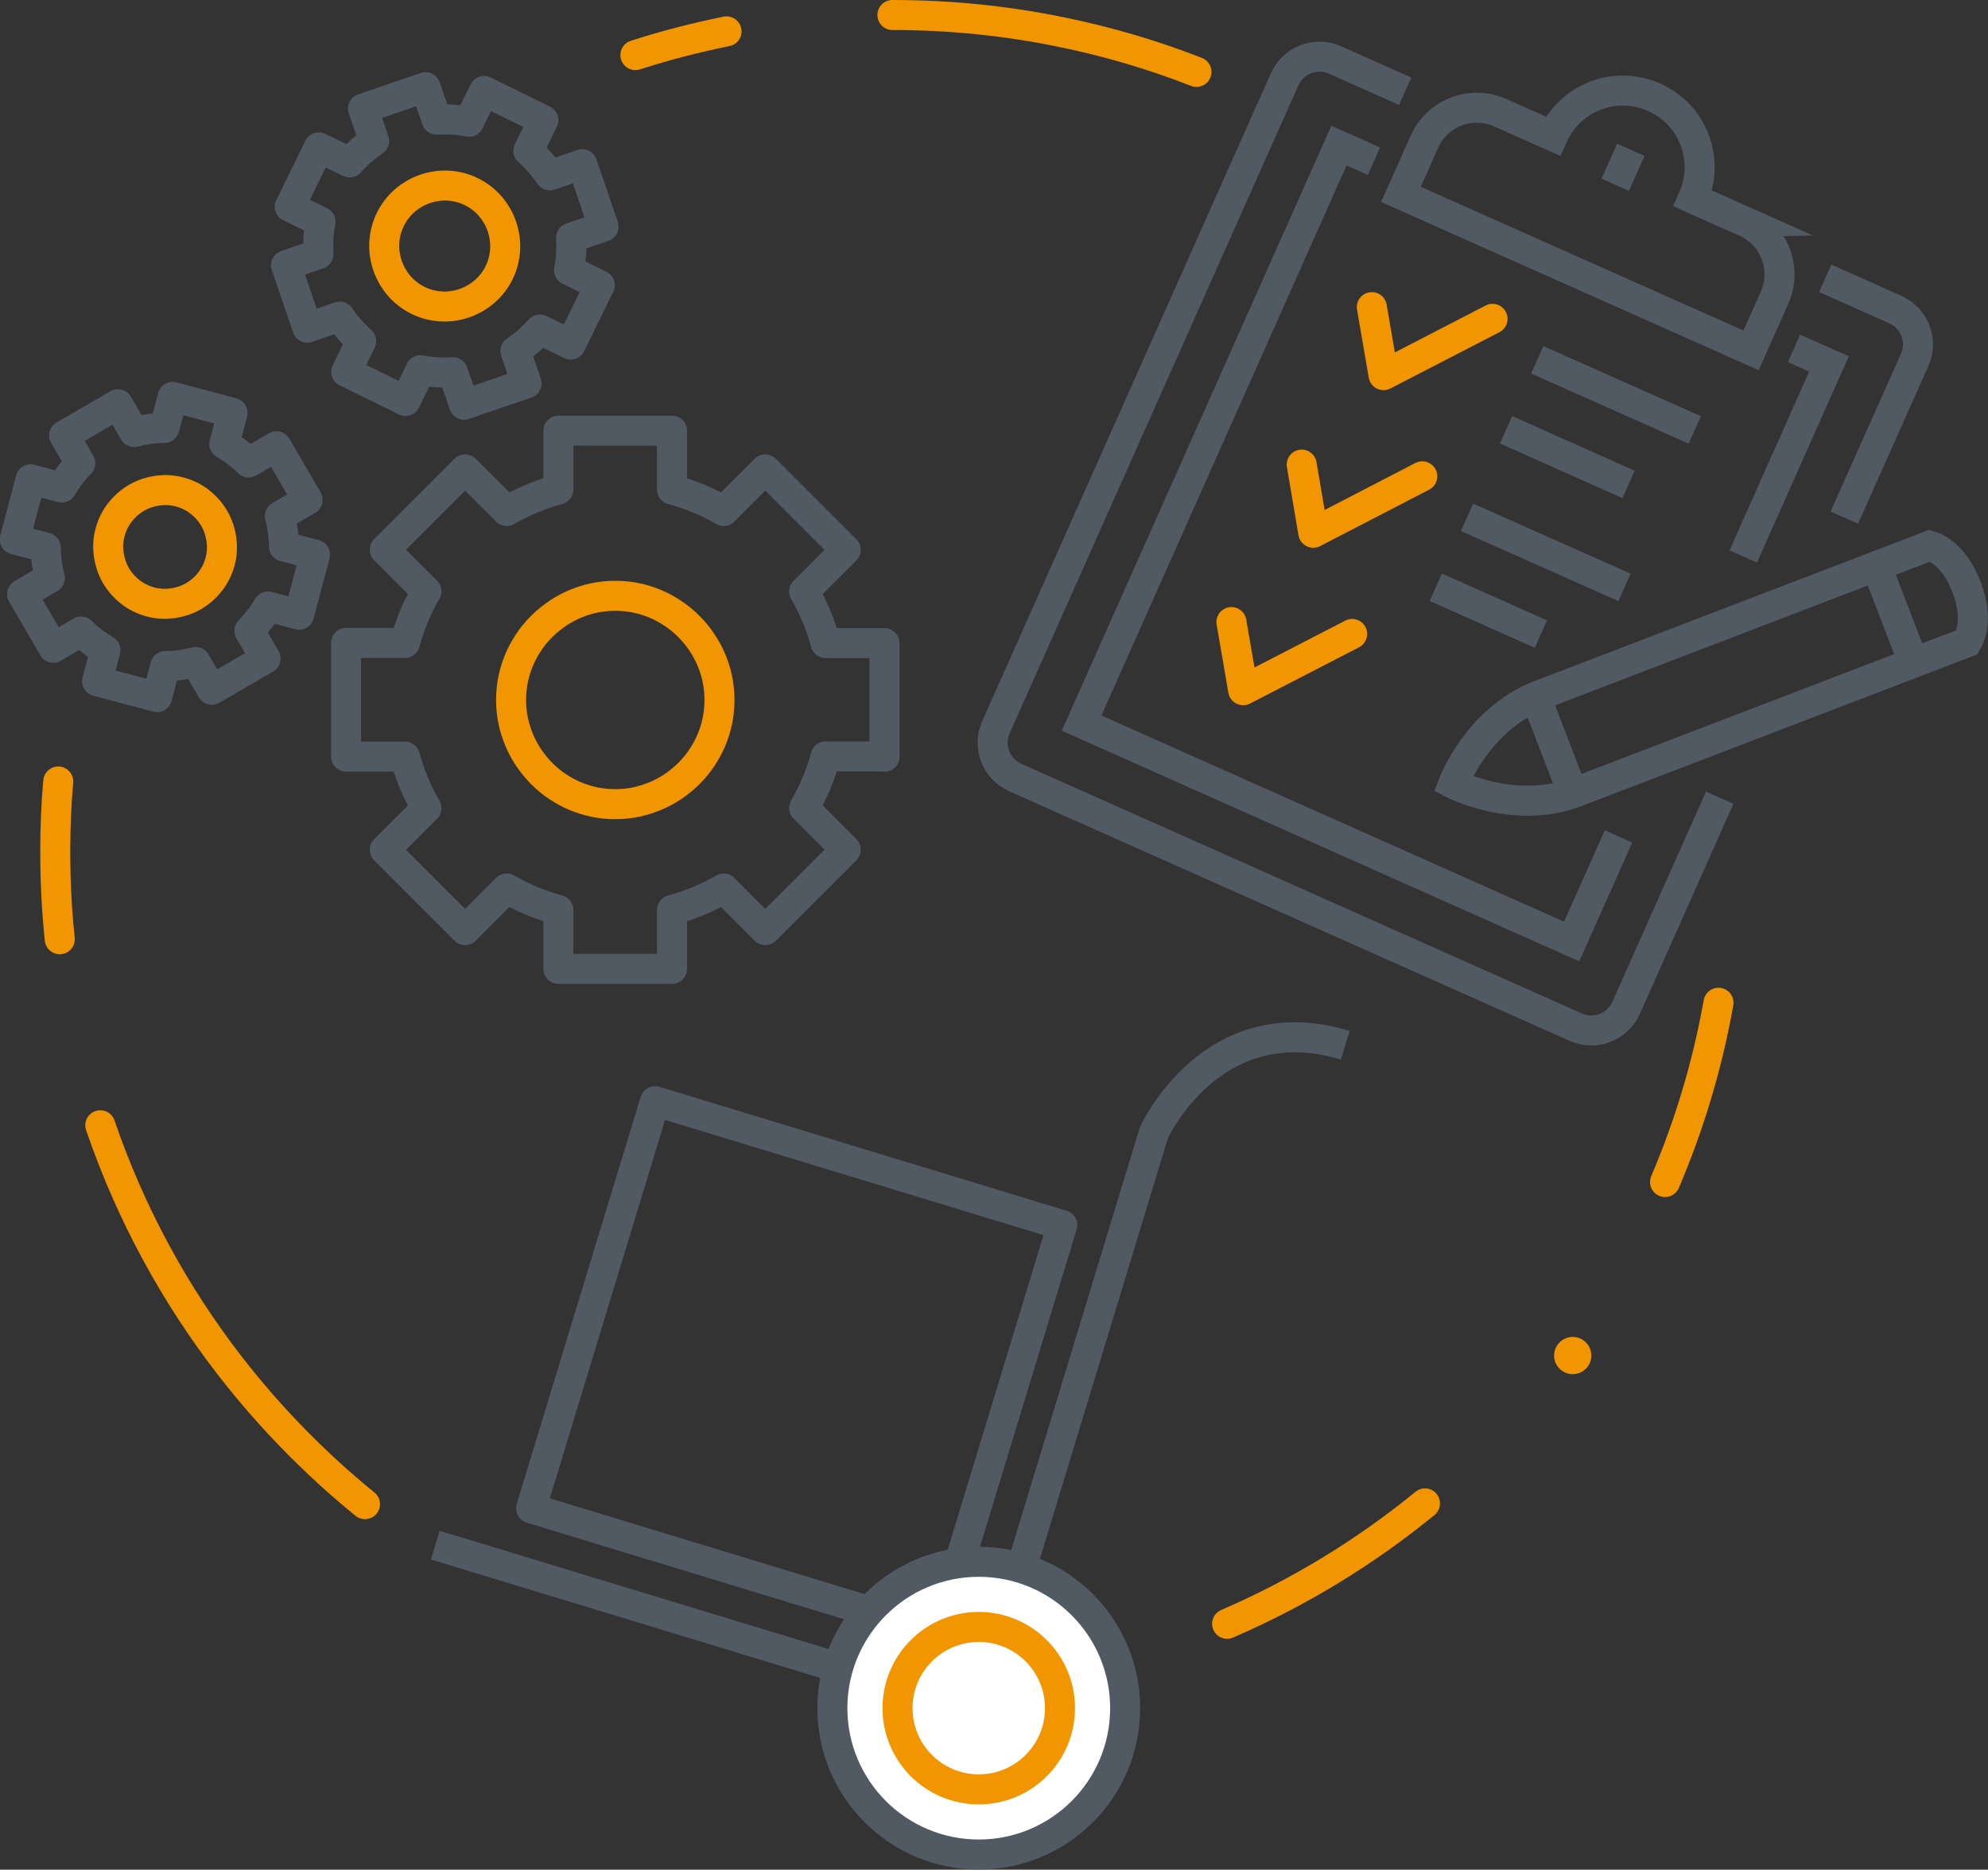 <?xml version="1.0" encoding="UTF-8"?>
<svg id="Layer_2" data-name="Layer 2" xmlns="http://www.w3.org/2000/svg" width="132.41" height="124.55" viewBox="0 0 132.41 124.55">
  <rect x="0" y="0" width="132.41" height="124.55" fill="#333333" stroke="none"/>
  <g id="ICO">
    <g>
      <g>
        <g>
          <path d="M114.54,53.14l-6.23,13.99c-.57,1.29-2.08,1.87-3.37,1.29l-37.31-16.62c-1.29-.57-1.87-2.08-1.29-3.37L85.56,5.29c.57-1.29,2.08-1.87,3.37-1.29l4.66,2.08" style="fill: none; stroke: #515a63; stroke-miterlimit: 10; stroke-width: 2px;"/>
          <path d="M121.57,18.54l4.66,2.08c1.29,.57,1.87,2.08,1.29,3.37l-4.68,10.49" style="fill: none; stroke: #515a63; stroke-miterlimit: 10; stroke-width: 2px;"/>
          <polyline points="107.8 55.72 104.68 62.72 72.04 48.17 89.18 9.7 91.51 10.74" style="fill: none; stroke: #515a63; stroke-miterlimit: 10; stroke-width: 2px;"/>
          <polyline points="119.49 23.21 121.82 24.24 116.11 37.07" style="fill: none; stroke: #515a63; stroke-miterlimit: 10; stroke-width: 2px;"/>
          <path d="M116.26,14.78l-3.5-1.56c1.15-2.58,0-5.59-2.59-6.74-2.58-1.15-5.59,0-6.74,2.59l-3.5-1.56c-1.93-.86-4.2,0-5.06,1.94l-1.56,3.5,23.32,10.39,1.56-3.5c.86-1.93,0-4.2-1.94-5.06Z" style="fill: none; stroke: #515a63; stroke-miterlimit: 10; stroke-width: 2px;"/>
          <line x1="108.62" y1="9.98" x2="107.58" y2="12.31" style="fill: none; stroke: #515a63; stroke-miterlimit: 10; stroke-width: 2px;"/>
          <path d="M131,39.17c.68,1.78,.37,3.02,0,3.62l-26.01,9.97c-4.1,1.57-8.2-.55-8.2-.55,0,0,1.64-4.32,5.73-5.89l26.01-9.97c.68,.2,1.74,.92,2.42,2.69l.05,.12Z" style="fill: none; stroke: #515a63; stroke-miterlimit: 10; stroke-width: 2px;"/>
          <line x1="124.96" y1="37.66" x2="127.43" y2="44.09" style="fill: none; stroke: #515a63; stroke-miterlimit: 10; stroke-width: 2px;"/>
          <line x1="102.23" y1="46.26" x2="104.82" y2="53" style="fill: none; stroke: #515a63; stroke-miterlimit: 10; stroke-width: 2px;"/>
          <line x1="102.39" y1="23.97" x2="112.88" y2="28.64" style="fill: none; stroke: #515a63; stroke-linejoin: round; stroke-width: 2px;"/>
          <polyline points="99.41 21.24 92.15 24.99 91.37 20.46" style="fill: none; stroke: #f19500; stroke-linecap: round; stroke-linejoin: round; stroke-width: 2px;"/>
          <line x1="97.71" y1="34.46" x2="108.2" y2="39.13" style="fill: none; stroke: #515a63; stroke-linejoin: round; stroke-width: 2px;"/>
          <line x1="100.31" y1="28.63" x2="108.47" y2="32.27" style="fill: none; stroke: #515a63; stroke-linejoin: round; stroke-width: 2px;"/>
          <line x1="95.63" y1="39.12" x2="102.63" y2="42.24" style="fill: none; stroke: #515a63; stroke-linejoin: round; stroke-width: 2px;"/>
          <polyline points="94.73 31.73 87.47 35.49 86.7 30.95" style="fill: none; stroke: #f19500; stroke-linecap: round; stroke-linejoin: round; stroke-width: 2px;"/>
          <polyline points="90.06 42.23 82.8 45.98 82.02 41.44" style="fill: none; stroke: #f19500; stroke-linecap: round; stroke-linejoin: round; stroke-width: 2px;"/>
        </g>
        <rect x="38.9" y="76.87" width="28.35" height="28.35" transform="translate(28.8 -11.51) rotate(16.93)" style="fill: none; stroke: #515a63; stroke-linejoin: round; stroke-width: 2px;"/>
        <path d="M28.99,102.93l36.16,11,11.7-38.46s3.86-8.55,12.75-5.84" style="fill: none; stroke: #515a63; stroke-linejoin: round; stroke-width: 2px;"/>
        <g>
          <path d="M38.04,15.84l2.16-.74-.71-2.08-.71-2.08-2.16,.74c-.4-.6-.88-1.14-1.43-1.63l1-2.05-3.95-1.94-1,2.05c-.72-.14-1.45-.18-2.16-.14l-.74-2.16-2.08,.71-2.08,.71,.74,2.16c-.6,.4-1.14,.88-1.63,1.43l-2.05-1-1.94,3.95,2.05,1c-.14,.72-.18,1.45-.14,2.16l-2.16,.74,.71,2.08,.71,2.08,2.16-.74c.4,.6,.88,1.14,1.43,1.63l-1,2.05,3.95,1.94,1-2.05c.72,.14,1.45,.18,2.16,.14l.74,2.16,4.16-1.42-.74-2.16c.6-.4,1.14-.88,1.63-1.43l2.05,1,1.94-3.95-2.05-1c.14-.72,.18-1.45,.14-2.16Z" style="fill: none; stroke: #515a63; stroke-linejoin: round; stroke-width: 2px;"/>
          <path d="M33.53,17.38c-.07,.27-.16,.53-.29,.79s-.28,.5-.45,.71c-.31,.4-.69,.72-1.11,.97-.24,.14-.5,.26-.76,.35-.27,.09-.54,.15-.82,.19-.48,.06-.98,.03-1.47-.09-.27-.07-.53-.16-.79-.29s-.5-.28-.71-.45c-.4-.31-.72-.69-.97-1.11-.14-.24-.26-.5-.35-.76-.09-.27-.15-.54-.19-.82-.06-.49-.03-.98,.09-1.47,.07-.27,.16-.53,.29-.79,.13-.26,.28-.5,.45-.71,.31-.4,.69-.72,1.11-.97,.24-.14,.5-.26,.76-.35,.27-.09,.54-.15,.82-.19,.49-.06,.98-.03,1.47,.09,.27,.07,.53,.16,.79,.29,.26,.13,.5,.28,.71,.45,.4,.31,.72,.69,.97,1.11,.14,.24,.26,.5,.35,.76,.09,.27,.15,.54,.19,.82,.06,.49,.03,.98-.09,1.47Z" style="fill: none; stroke: #f19500; stroke-linecap: round; stroke-linejoin: round; stroke-width: 2px;"/>
        </g>
        <g>
          <path d="M58.91,50.41v-7.57h-3.92c-.33-1.22-.81-2.37-1.43-3.44l2.77-2.77-2.68-2.68-2.68-2.68-2.77,2.77c-1.07-.62-2.22-1.1-3.44-1.43v-3.92h-7.57v3.92c-1.22,.33-2.37,.81-3.44,1.43l-2.77-2.77-5.35,5.35,2.77,2.77c-.62,1.07-1.1,2.22-1.43,3.44h-3.92v7.57h3.92c.33,1.22,.81,2.37,1.43,3.44l-2.77,2.77,5.35,5.35,2.77-2.77c1.07,.62,2.22,1.1,3.44,1.43v3.92h7.57v-3.92c1.22-.33,2.37-.81,3.44-1.43l2.77,2.77,2.68-2.68,2.68-2.68-2.77-2.77c.62-1.07,1.1-2.22,1.43-3.44h3.92Z" style="fill: none; stroke: #515a63; stroke-linejoin: round; stroke-width: 2px;"/>
          <path d="M47.77,48.07c-.18,.85-.52,1.64-.98,2.34-.26,.41-.57,.78-.91,1.12-.34,.34-.72,.64-1.12,.91-.7,.46-1.5,.79-2.34,.98-.46,.1-.95,.15-1.44,.15s-.98-.05-1.44-.15c-.85-.18-1.64-.52-2.34-.98-.41-.26-.78-.57-1.12-.91-.34-.34-.64-.72-.91-1.12-.46-.7-.79-1.5-.98-2.34-.1-.46-.15-.95-.15-1.44s.05-.98,.15-1.44c.18-.85,.52-1.64,.98-2.34,.26-.41,.57-.78,.91-1.12,.34-.34,.72-.64,1.12-.91,.7-.46,1.5-.8,2.34-.98,.47-.1,.95-.15,1.44-.15s.98,.05,1.44,.15c.85,.18,1.64,.52,2.34,.98,.4,.26,.78,.57,1.12,.91,.34,.34,.65,.72,.91,1.12,.46,.7,.8,1.49,.98,2.34,.1,.47,.15,.95,.15,1.44s-.05,.98-.15,1.44Z" style="fill: none; stroke: #f19500; stroke-linecap: round; stroke-linejoin: round; stroke-width: 2px;"/>
        </g>
        <g>
          <path d="M18.64,34.38l1.85-1.08-2.08-3.57-1.85,1.08c-.48-.48-1.02-.89-1.62-1.24l.55-2.07-3.99-1.06-.55,2.07c-.69,0-1.37,.1-2.02,.27l-1.08-1.85-1.79,1.04-1.79,1.04,1.08,1.85c-.47,.48-.89,1.02-1.24,1.62l-2.07-.55-1.06,4,2.07,.55c0,.69,.1,1.37,.27,2.02l-1.85,1.08,2.08,3.57,1.85-1.08c.48,.47,1.02,.89,1.62,1.24l-.55,2.07,3.99,1.06,.55-2.07c.69,0,1.37-.1,2.02-.27l1.08,1.85,1.79-1.04,1.79-1.04-1.08-1.85c.47-.48,.89-1.02,1.24-1.62l2.07,.55,1.06-4-2.07-.55c0-.69-.1-1.37-.27-2.02Z" style="fill: none; stroke: #515a63; stroke-linejoin: round; stroke-width: 2px;"/>
          <path d="M14.78,36.62c-.01,.26-.05,.52-.12,.78s-.16,.51-.28,.74c-.21,.42-.5,.79-.84,1.1-.2,.18-.41,.33-.64,.47-.23,.13-.47,.24-.72,.32-.44,.14-.9,.21-1.37,.19-.26-.01-.52-.05-.78-.12-.26-.07-.51-.16-.74-.28-.42-.21-.79-.5-1.1-.84-.18-.2-.33-.41-.47-.64-.13-.23-.24-.47-.32-.72-.14-.44-.21-.9-.19-1.37,.01-.26,.05-.52,.12-.78s.16-.51,.28-.74c.21-.42,.5-.79,.84-1.1,.2-.18,.41-.33,.64-.47,.23-.13,.47-.24,.72-.32,.44-.14,.9-.21,1.37-.19,.26,.01,.52,.05,.78,.12s.51,.16,.74,.28c.42,.21,.79,.5,1.1,.84,.18,.2,.33,.41,.47,.64,.13,.23,.24,.47,.32,.72,.14,.44,.21,.9,.19,1.37Z" style="fill: none; stroke: #f19500; stroke-linecap: round; stroke-linejoin: round; stroke-width: 2px;"/>
        </g>
        <g>
          <path d="M3.98,62.57c-.29-2.77-.36-5.51-.25-8.21,.03-.77,.08-1.53,.15-2.3" style="fill: none; stroke: #f19500; stroke-linecap: round; stroke-linejoin: round; stroke-width: 2px;"/>
          <path d="M24.31,100.2c-3.32-2.7-6.33-5.78-8.97-9.18-3.7-4.77-6.65-10.18-8.66-16.06" style="fill: none; stroke: #f19500; stroke-linecap: round; stroke-linejoin: round; stroke-width: 2px;"/>
          <path d="M94.91,100.15c-3.96,3.24-8.39,5.95-13.18,8.02" style="fill: none; stroke: #f19500; stroke-linecap: round; stroke-linejoin: round; stroke-width: 2px;"/>
          <path d="M42.32,3.67c1.98-.64,4-1.16,6.07-1.58" style="fill: none; stroke: #f19500; stroke-linecap: round; stroke-linejoin: round; stroke-width: 2px;"/>
          <path d="M114.46,66.8c-.74,4.16-1.95,8.16-3.56,11.94" style="fill: none; stroke: #f19500; stroke-linecap: round; stroke-linejoin: round; stroke-width: 2px;"/>
          <path d="M59.44,1c3.86,0,7.63,.39,11.26,1.14,3.1,.63,6.1,1.52,8.99,2.65" style="fill: none; stroke: #f19500; stroke-linecap: round; stroke-linejoin: round; stroke-width: 2px;"/>
        </g>
        <circle cx="104.75" cy="90.3" r="1.24" style="fill: #f19500;"/>
      </g>
      <circle cx="65.19" cy="113.79" r="9.75" style="fill: #fff; stroke: #515a63; stroke-linejoin: round; stroke-width: 2px;"/>
      <circle cx="65.19" cy="113.79" r="5.41" style="fill: none; stroke: #f19500; stroke-linecap: round; stroke-linejoin: round; stroke-width: 2px;"/>
    </g>
  </g>
</svg>